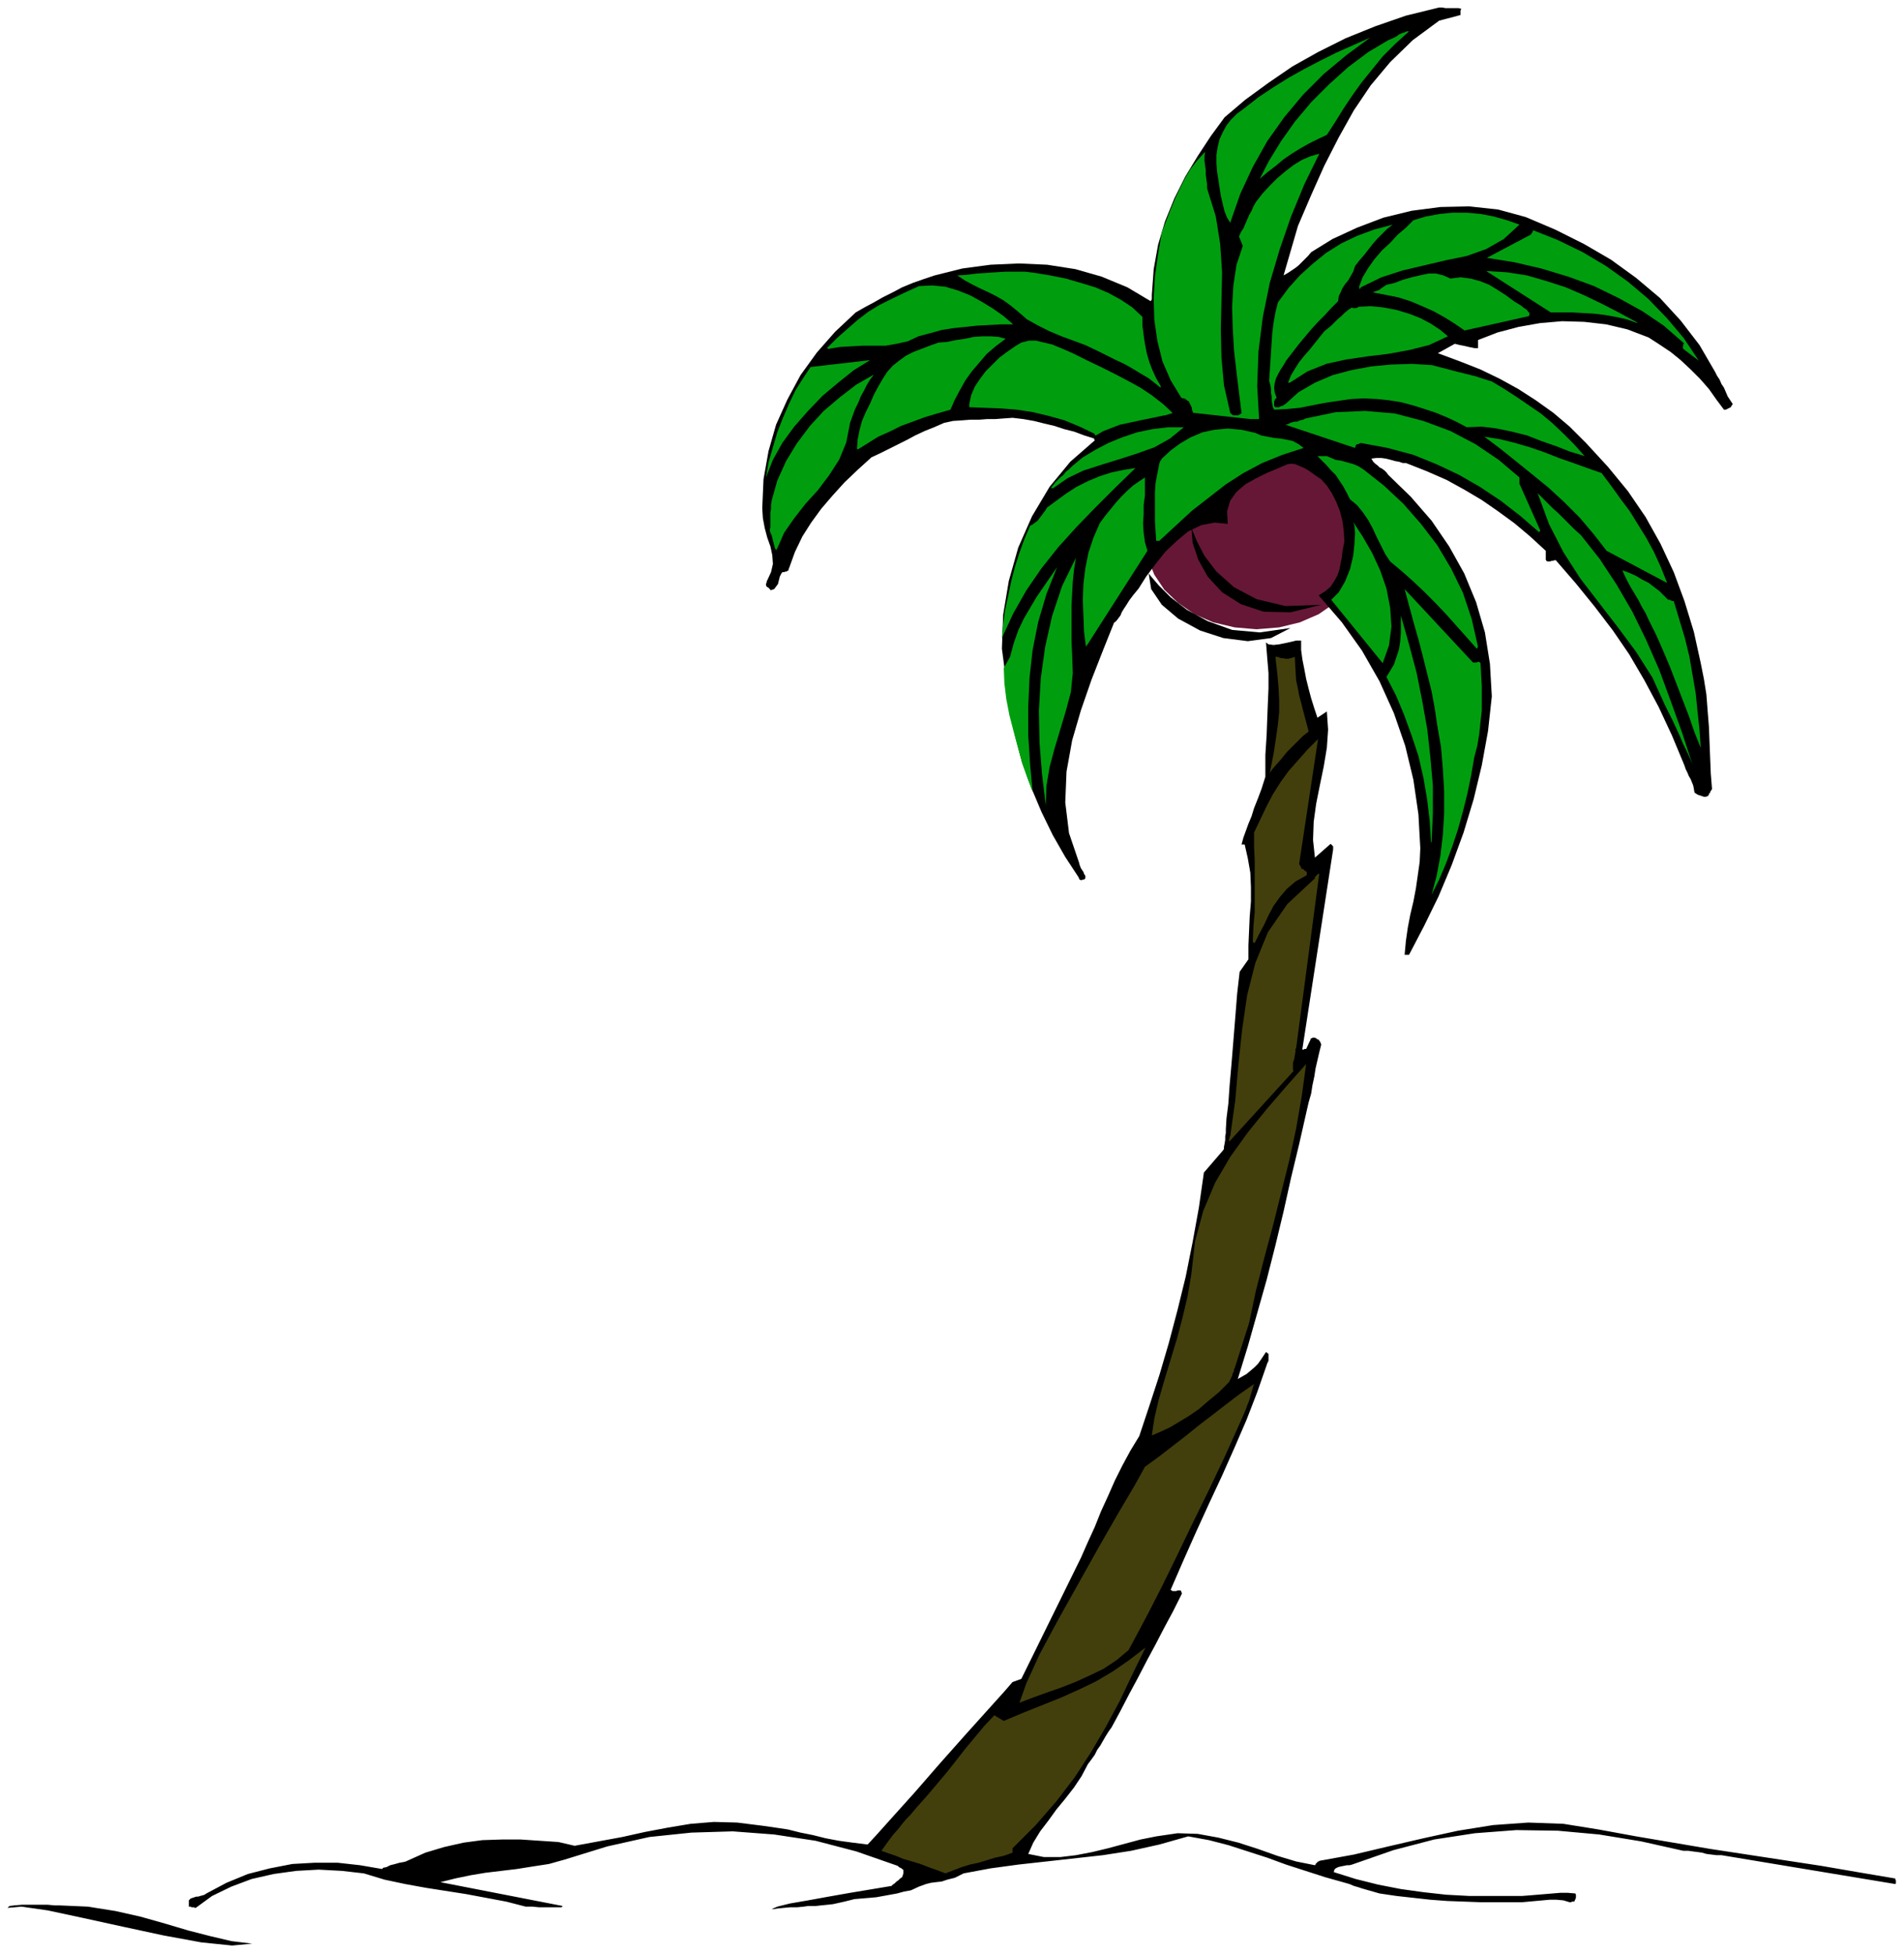 <svg xmlns="http://www.w3.org/2000/svg" fill-rule="evenodd" height="503.287" preserveAspectRatio="none" stroke-linecap="round" viewBox="0 0 3035 3115" width="490.455"><style>.pen1{stroke:none}.brush2{fill:#000}.brush3{fill:#423f0c}.brush4{fill:#009e0f}.pen2{stroke:none}</style><path class="pen1" style="fill:#661736" d="m2003 718 36 3 33 8 30 14 26 17 22 21 16 24 11 27 3 28-3 29-11 27-16 24-22 21-26 18-30 13-33 8-36 3-35-3-34-8-30-13-26-18-22-21-16-24-11-27-3-29 3-28 11-27 16-24 22-21 26-17 30-14 34-8 35-3z"/><path class="pen1 brush2" d="m1815 938 12-19 15-20 16-20 18-17 18-15 21-10 21-4 21 2-1-20 5-17 10-14 14-12 16-9 18-9 17-7 16-7 7-1 6 1 7 3 7 3 7 4 7 5 7 5 6 4 9 10 8 12 7 14 6 15 4 16 2 16 1 16-3 15-1 10-2 10-2 10-3 9-5 9-6 9-8 7-11 7 37 43 32 45 28 49 23 51 18 52 13 54 8 55 3 54-1 22-3 21-3 21-4 21-5 21-4 21-3 21-2 22h7l24-46 23-47 21-50 19-52 16-53 13-54 10-55 6-55-3-52-8-50-14-48-19-46-24-43-28-41-33-38-36-35-3-4-3-3-4-3-4-2-3-3-4-3-3-3-3-5 8-1h8l7 1 8 2 7 2 6 1 6 2h5l33 13 32 14 29 16 27 16 26 18 26 19 25 21 25 23v14l1 2 2 1h4l2-1h2l3-1h2l32 37 30 37 29 38 26 38 24 41 23 43 21 45 20 48 2 6 3 6 2 5 3 5 2 5 2 5 1 5 1 6 1 1 3 2 2 1 3 1 3 1 3 1h3l3-1 1-1 1-1v-2l2-1v-2l1-1 1-2 1-1-2-25-1-25-1-25-1-25-2-25-2-26-4-25-5-25-11-50-15-49-17-46-21-45-24-43-28-41-32-39-35-38-26-26-26-22-28-20-28-18-29-16-31-15-33-13-35-13 27-15 4 1 4 1 5 1 5 1 4 1 5 1 5 1h5v-13l31-12 34-9 34-6 35-3 35 1 35 4 34 8 34 13 17 11 18 12 16 13 16 15 15 15 14 16 12 17 12 16h3l2-1 2-1 2-1 2-1 1-2 2-3-4-6-4-6-3-7-3-7-4-6-3-7-4-6-3-6-25-43-30-39-33-36-38-32-40-29-43-25-46-23-47-20-44-12-46-5-46 1-46 6-45 11-42 16-39 18-34 21-5 6-5 5-5 5-5 5-5 4-6 4-6 4-7 4 23-79 21-49 21-47 23-45 24-43 27-40 31-37 36-35 42-31 34-9v-7l1-2v-1l-4-1h-21l-5-1h-5l-53 13-49 17-47 19-44 22-41 23-38 26-37 27-33 28-22 30-21 32-20 33-17 34-15 37-11 37-7 39-3 41v7l-1 2-1 1-37-22-41-17-42-12-45-7-45-2-45 2-45 6-44 11-18 6-17 6-17 7-15 8-16 8-14 8-15 8-14 8-33 31-29 33-26 36-21 39-18 40-12 42-8 45-2 46 1 16 3 16 4 15 5 14 3 14 1 14-3 13-6 13-1 2v2l-1 1v3l1 2 1 1h1l1 1 1 1 1 1 1 1v1l6-2 3-4 3-4 1-4 1-4 1-4 2-4 2-3h3l2-1h2l1-1 2-1v-2l1-2 9-25 12-25 14-22 16-22 18-21 19-21 21-20 22-20 15-7 14-7 14-7 14-7 13-7 15-7 15-6 16-7 14-3 15-1 13-1h14l13-1h13l13-1 14-1 17 2 17 3 16 4 17 4 15 5 16 4 16 6 16 5v2h1v1l-39 34-33 40-28 47-22 50-15 53-9 54-2 54 7 53 5 44 9 42 11 42 15 41 16 38 18 37 20 35 21 32 1 2v1l1 1 2 1h1l2-1h2l2-2v-4l-2-3-1-3-2-3-2-3-2-5-1-4-16-47-6-49 2-49 9-50 14-48 17-49 18-46 18-45h1l1-1 1-1 1-1 3-4 3-4 2-5 3-5 4-6 5-8 6-8 9-11z"/><path class="pen1 brush2" d="m1383 2940 13-14 26-29 36-40 40-46 40-45 36-40 27-30 13-15 14-5 95-193 11-25 11-24 10-25 11-24 11-25 12-24 13-24 14-23 16-48 16-49 15-51 14-53 13-53 11-55 10-55 8-56 31-36 1-2v-3l1-5 1-6v-6l1-5v-6l1-17 3-24 2-29 3-34 3-37 3-37 3-38 4-35 14-20v-22l1-23 1-23 2-24v-23l-1-23-4-23-5-22h-5l3-11 4-11 4-11 5-12 4-13 6-15 6-16 6-19v-35l2-31 1-27 1-25 1-23v-24l-2-24-2-25 4 3 8 1 9-1 10-2 9-2 8-2h8v15l2 15 3 15 3 16 4 16 4 15 5 16 5 15 15-10 2 29-2 29-5 30-6 29-6 30-4 29-1 29 3 28 25-22 1 1 1 1 1 1 1 1v5l-49 318v1h2l1-1h3l7-15v-1l1-1h1l1-1h4l2 1 1 1 2 1h1l1 2 1 1 1 2 1 3-3 12-3 13-3 13-2 13-3 14-2 13-4 14-3 13-12 53-13 54-12 54-13 54-14 55-15 53-15 53-16 52 7-4 7-4 6-5 7-6 5-5 5-7 4-6 4-6 1 1h1v1h1l1 1v11l-1 2-1 2-1 3-15 43-17 44-19 44-20 45-21 45-21 46-20 45-20 46 3 2h6l2-1h5l1 2 1 3-14 28-14 26-14 27-14 26-14 27-14 26-14 27-14 26-5 7-5 8-4 7-4 7-5 7-4 8-5 7-6 8-10 19-12 18-14 18-14 17-13 18-13 17-11 18-8 18 25 5h26l25-3 26-5 25-6 26-7 26-7 25-5 34-5 32 1 33 6 32 8 31 10 31 11 30 9 30 6 1-1v-1l1-1 1-1 1-1 1-1h1l1-1 55-10 55-13 56-13 55-12 56-9 56-4 56 2 56 9 60 11 59 10 59 10 59 9 59 9 59 9 58 10 59 10h1v2l1 1v5l-1 1-277-46h-8l-8-1-8-1-7-2-7-1-8-1-7-1h-8l-67-15-67-11-66-6-66-1-66 5-65 10-65 17-66 23-4 1h-4l-5 1-5 1-4 1-4 2-2 2-1 4 35 11 36 9 36 7 36 5 36 4 37 2h84l13-1 12-1 12-1 12-1 12-1h12l12 1 1 2v5l-1 2v1l-1 1v1l-1 1h-3l-2 1h-2l-10-3-11-1h-11l-11 1-11 1-11 1-11 1h-65l-27-1-27-1-27-2-27-3-27-3-27-4-7-2-7-2-7-2-7-2-6-2-7-2-7-3-7-2-32-9-31-10-31-10-30-11-31-10-31-10-31-8-33-6-46 13-45 10-45 7-45 5-45 5-45 5-44 6-43 8-14 7-12 3-9 3-9 1-8 1-8 2-11 4-13 6-11 2-11 3-11 2-11 2-11 2-11 1-12 1-12 1-8 2-8 2-9 2-9 2-9 1-10 1-9 1h-12l-7 1-10 1h-11l-11 1-10 1-6 1h-3l9-4 20-5 29-5 33-6 34-6 30-5 24-4 12-2 2-2 3-2 3-3 3-2 3-3 3-2 1-3 1-3v-6h-1l-1-1-1-1-2-1-2-1-2-2-66-23-65-17-66-10-66-5-66 2-67 7-67 15-68 21-25 7-26 4-25 4-25 3-25 3-24 4-24 5-24 6 195 38-2 2h-36l-10-1h-11l-31-8-32-6-32-6-32-5-32-5-33-6-33-7-33-10-35-4-37-2-36 2-36 5-35 8-32 12-31 15-26 19h-1l-2-1h-4l-1-1h-3v-10l1-1 1-1 1-1 3-1 3-1 3-1h3l3-1 4-1 3-1 3-2 32-17 34-14 35-9 36-7 36-2h36l36 4 35 6 2-2 5-1 6-3 8-2 7-2 6-1 4-1 2-1 29-13 30-9 31-7 30-4 31-1h30l30 2 30 2 26 6 38-7 38-7 36-8 37-7 36-6 37-3 37 1 40 5 21 3 20 3 20 5 20 4 20 5 21 4 22 3 24 3z"/><path class="pen1 brush2" d="m712 2983 150-28-29-6-29-2-27 1-27 4-27 6-28 8-28 9-29 11 18 5 18 1 16-1 14-3 10-3 5-2v-1l-7 1z"/><path class="pen1 brush3" d="m1405 2950 11 4 12 4 12 5 14 4 13 4 13 5 14 5 13 5 13-5 13-5 13-4 14-3 13-4 13-4 14-3 14-5v-6 1-2l37-37 33-38 29-38 26-40 24-41 22-41 20-42 21-43-26 20-26 18-27 16-27 13-29 13-30 12-30 12-31 13-15-9-16 17-15 18-15 18-14 18-15 19-16 19-16 19-17 19-5 6-5 6-6 6-6 7-7 9-8 9-9 12-10 14z"/><path class="pen1 brush3" d="m1799 2630 14-26 18-34 21-41 23-47 25-52 27-55 27-57 26-58 3-7 3-7 2-6 3-7 2-7 2-7 2-7 2-6-23 16-21 16-22 17-21 16-21 17-22 17-22 17-22 16-16 29-26 44-31 54-33 59-33 59-29 54-21 46-11 31 21-8 22-8 23-8 23-9 22-10 23-11 21-14 19-16zm161-811h-1v-3l1-2v-2l1-1 8-57 5-57 6-56 8-55 13-51 20-49 31-45 44-41v-2l1-1 1-1 1-1 1-1 1-1h1l1-1-37 279-1 1v4l-1 6-1 6-2 6v11l1 2-102 112zm104-772-6 2-5 1h-4l-4-1h-3l-3-1-3-1h-3l3 26 2 23 1 20v19l-2 20-3 21-4 26-6 30 5-7 7-8 7-8 8-10 9-9 9-9 8-8 9-7-5-19-4-15-3-12-3-11-2-11-3-14-1-16-1-21zm-105 1156 3-6 2-4 1-4 1-2 1-2v-3l1-1 23-72 11-52 13-51 14-52 13-52 13-52 11-51 9-52 7-51-32 36-31 36-30 37-28 39-24 41-19 45-13 48-6 53-6 35-8 34-9 34-10 33-10 33-9 31-7 30-4 27 14-6 15-7 15-9 15-9 16-11 15-13 17-14 16-16z"/><path fill="none" style="stroke:#000;stroke-width:1;stroke-linejoin:round" d="M1972 2192v2l-1 1h0"/><path class="pen2 brush4" d="m2122 956 82 101 10-28 4-30-2-30-6-31-10-29-13-28-15-26-15-23 2 6 1 12-1 17-2 19-5 21-8 20-10 17-12 12z"/><path class="pen2 brush3" d="m2000 1503 7-14 8-15 7-15 8-15 10-14 11-13 14-12 18-10v-5l-1-1-2-1-1-1-1-1-1-1h-2l-1-1v-2l-1-1-1-2-1-1v-2l30-198-17 17-15 17-15 17-13 18-12 19-10 19-10 21-10 21v22l1 22v83l-2 22-1 25 1 1 1 1h1z"/><path class="pen2 brush4" d="m2282 1426 12-24 11-26 10-27 9-27 8-29 7-28 6-29 5-29 5-19 3-19 2-19 2-18v-38l-1-18-1-19-1-1-1-1h-3l-1 1h-6l-109-117 7 26 7 26 8 28 7 27 7 28 7 28 5 27 4 27 6 35 3 35 2 35v35l-2 34-4 34-6 32-8 30z"/><path class="pen2 brush4" d="m2282 1342 2-45v-45l-4-45-5-45-8-45-9-45-12-45-13-46v28l-1 13-2 13-4 12-4 12-6 10-6 10 15 29 13 31 12 33 11 33 8 35 6 35 4 34 2 34 1-1zm-615-58 1-31 5-30 8-30 9-30 9-30 8-30 3-30-1-30-1-20v-58l1-19 1-19 2-19 3-19-22 45-16 48-11 49-7 50-3 52 1 51 4 50 6 50z"/><path class="pen2 brush4" d="m1646 1262-4-44-3-46v-45l2-46 5-45 9-45 13-44 17-43-11 16-11 16-11 16-10 17-10 17-9 19-7 20-6 22-10 18 1 24 3 25 5 26 7 27 7 26 7 25 8 23 8 21zm1052-43-17-52-18-50-18-49-21-48-22-45-25-43-27-41-30-38-10-9-9-9-9-9-8-8-9-8-8-8-8-8-8-8 18 49 23 45 27 42 30 39 30 39 29 39 26 41 20 44 6 12 6 12 6 13 6 13 5 12 6 12 5 11 4 10zm13-27-2-29-3-28-3-30-5-29-5-29-7-29-9-30-9-30h-3l-1-1h-1l-1-1h-3l-7-7-7-7-8-6-9-7-10-5-10-6-11-5-11-4 4 9 5 10 5 9 6 10 6 10 5 10 6 10 5 11 12 24 11 25 11 26 10 26 10 26 10 26 9 26 10 25zm-355-161-10-44-14-42-19-39-22-37-26-34-28-32-31-29-33-26-8-5-7-3-7-2-7-2-8-2-7-1-7-3-7-3h-15l7 7 7 7 7 8 8 8 6 9 6 9 6 11 5 10 11 9 9 11 9 13 7 13 6 13 7 14 7 14 8 12 18 15 18 16 18 17 18 18 18 19 16 18 17 19 15 17 1-1v-1l1-1zm-623-3 96-150-4-14-2-15-1-15 1-14v-15l2-15v-29l-9 6-10 7-9 8-10 10-9 10-8 10-9 11-8 11-10 23-8 24-5 25-3 25-1 25 1 26 1 25 3 24 1-2 1-1z"/><path class="pen2 brush4" d="m1597 1017 18-39 21-37 24-35 27-34 29-32 30-31 31-31 33-32-19 3-19 4-19 6-19 8-18 9-17 11-15 11-15 11-3 5-3 4-3 4-3 4-3 4-4 3-4 3-4 2-9 21-8 22-7 22-6 23-5 24-5 23-3 22-2 22zm1060-89-10-25-11-24-12-22-13-21-13-21-15-20-15-21-15-20-23-8-22-8-23-8-23-9-23-8-24-7-24-6-25-4 24 18 25 20 26 21 27 22 25 23 25 25 22 26 21 27 96 51v-1zm-1418-54 11-25 16-23 18-23 20-22 18-24 16-25 11-27 6-31 4-11 4-11 5-10 4-10 5-9 5-10 5-8 6-8-28 16-26 20-26 22-22 24-21 28-17 28-14 31-9 32-1 7v6l-1 6v23l-1 5 1 4 2 4 1 4 1 4 1 4 1 4 1 4 2 4 1-1v-1l1-1zm609-12 26-24 26-24 27-21 27-21 28-18 30-16 32-13 34-11-8-6-9-5-9-2-11-2-10-1-11-2-10-2-9-4-22-5-22-2-21 2-19 4-19 8-17 10-15 11-14 13-1 2-1 1-1 2v1l-1 1v1l-3 15-3 16-1 15v46l1 16 1 15h5zm607-17-33-74v-10l-33-28-37-25-40-21-43-16-46-12-47-4-47 2-48 10-4 2-5 1-4 2h-4l-4 1-3 1-4 2-4 1 111 37v-1l1-2v-1l1-1 1-1h2l2-1 2-1 43 8 41 11 37 15 36 17 33 19 33 22 31 24 30 26h1v-1l1-1v-1zm-776-67 23-16 25-12 28-9 29-9 28-9 28-10 25-14 22-18h-25l-25 3-24 5-24 8-22 9-21 11-20 12-17 14-5 5-5 4-4 5-5 4-4 4-4 4-4 5-3 4h4z"/><path class="pen2 brush4" d="m1221 761 11-28 15-27 19-26 22-25 23-24 25-21 25-20 26-16-95 11-12 18-12 19-10 21-10 23-9 23-7 24-7 24-4 24zm1305-34-17-19-17-17-18-17-18-15-19-13-19-13-20-13-20-12-13-4-12-4-12-3-12-3-12-3-11-3-12-3-11-3-32-2-33 1-32 3-32 6-30 8-28 12-26 15-21 19-2 1-1 1-2 1h-2l-1 1-2 1h-6l-1-1-1-1v-7l1-2v-1l1-1 1-1 1-1-3-8-1-8 1-8 2-7 4-8 4-7 4-6 4-7 10-13 10-13 10-12 10-12 11-12 11-11 10-11 11-11 1-8 3-6 3-7 4-6 5-6 4-7 4-7 3-9 7-9 7-8 7-9 7-9 7-8 8-8 8-8 9-7-30 8-27 10-25 12-24 15-21 17-21 19-18 20-17 23-4 16-3 17-2 16-1 15-1 16-1 15-1 15-1 15 2 7 1 6v6l1 6v6l1 6 1 5 2 4 20-1 21-2 20-4 21-4 20-3 21-3 20-1 21 1 19 2 19 3 19 5 19 6 18 6 17 7 17 8 15 8 24-1 24 3 24 5 24 6 23 9 23 8 23 9 23 7zm-1158-11 16-10 16-10 18-8 18-9 19-7 19-7 20-6 21-6 7-16 8-15 9-16 10-14 12-14 12-14 14-12 16-12-11-3-13-1h-13l-14 1-14 3-14 2-14 3-14 1-14 5-13 5-13 5-12 6-11 8-10 8-9 10-7 11-7 12-7 13-6 14-7 14-6 14-4 15-3 15-1 15h2zm379-22 12-7 13-5 13-5 14-3 14-3 14-3 15-3 14-3h2l2-1h2l1-1h2l1-1h2l1-1-15-14-18-14-18-12-20-11-21-11-22-11-21-10-22-11-11-5-12-5-12-5-13-3-12-3h-12l-12 3-10 6-13 9-12 9-11 11-11 11-9 12-8 12-6 14-3 14v5l25 1 26 1 25 2 26 4 25 6 25 7 24 10 23 11 1 1v1l1 1h1z"/><path class="pen2 brush4" d="M1993 668h14l-3-53 2-55 7-55 11-54 16-54 18-52 21-51 24-49-14 4-14 6-13 8-13 10-13 11-12 12-12 13-10 13-4 7-3 7-4 7-3 7-3 7-3 7-4 6-3 7 6 15-10 30-5 33-2 34 1 34 2 35 4 35 4 33 4 32v1h-1l-1 1-1 1h-1l-1 1h-8l-2-1-1-1-1-1-1-1-10-44-4-44-1-45 1-45 1-46-3-45-7-44-14-45v-7l-1-7-1-8v-7l-1-7-1-7v-8l1-7-12 13-11 14-9 15-8 16-8 17-7 17-7 18-7 18-6 35-5 35-2 35 1 35 5 34 8 32 13 30 17 28 3 1h2l1 1 2 1 1 1 1 1h1l1 1 1 2 1 2 1 2 1 2 1 3v2l1 3 1 2 91 10zm-143-53-7-12-6-13-5-13-4-14-3-15-2-14-2-15v-14l-16-15-18-12-20-11-21-9-23-7-24-7-25-5-24-4-16-2h-31l-16 1-15 1-15 1-16 2-15 1 12 8 13 7 12 6 13 6 12 6 12 7 11 8 11 9 15 13 18 10 18 9 19 8 19 7 19 7 19 9 18 9 12 6 11 5 11 6 10 6 10 6 10 6 9 7 10 8v-3zm206-5 28-18 30-12 32-7 34-5 33-4 33-6 32-8 30-14-12-10-15-10-17-9-18-7-20-6-21-4-20-2-19 1-2 1-2 1h-6l-1-1-6 4-6 5-5 5-6 5-5 5-5 5-6 5-5 4-8 10-8 10-8 10-8 9-8 10-7 11-6 10-5 12h3zm652-35-24-36-27-32-30-31-32-27-35-25-37-22-39-19-40-16v1h-1v2l-1 1-1 1v1l-1 1-70 37 44 7 43 10 43 13 41 15 39 19 38 21 34 23 31 27 1 1v1l-1 1v3l-1 1 1 2v1l25 19zm-1387-19 18-3 18-1 18-1h37l17-3 18-4 17-8 19-5 18-5 19-3 19-2 19-2 19-1 19-1h19l-15-13-17-12-18-11-18-10-20-8-20-6-21-2-21 1-22 10-21 10-20 10-18 11-17 13-16 14-17 15-16 16h1l1 1h1zm1017-30 94-21 5-1 1-3v-2l-2-2-2-3-3-2-3-2-2-2-13-8-12-9-14-9-13-8-15-6-15-4-16-2-16 2-11-5-12-3h-12l-14 3-13 3-14 4-13 5-13 3-3 2-3 2-3 2-2 2-3 1-3 1-2 1-3 1 21 4 20 4 19 6 19 8 18 8 18 10 16 10 16 11 2-1h1z"/><path class="pen2 brush4" d="m2608 513-26-14-27-14-29-14-30-13-31-10-31-9-32-5-33-2 103 66h35l17 1 17 1 17 2 17 3 18 4 17 6v-1h-1l-1-1zm-439-55 33-16 34-11 34-8 34-8 34-7 31-11 28-16 25-23-20-7-21-6-21-4-22-2h-22l-21 2-22 4-20 6-12 12-13 11-12 13-13 12-12 14-10 14-9 15-6 16h1v2l1 1v1-1l1-3zm-208-103 16-46 20-43 23-41 27-38 30-36 33-33 36-30 38-28-27 12-27 12-26 13-25 13-25 14-24 15-24 16-23 18-11 8-10 10-7 9-6 11-5 11-3 12-2 13v13l1 13 2 13 2 13 2 13 3 13 3 12 4 10 5 8z"/><path class="pen2 brush4" d="m2008 285 13-11 13-10 12-10 13-9 13-8 14-8 14-7 15-7 13-20 13-21 14-21 15-21 17-21 17-21 20-20 22-20h-4l-4 2-4 1-4 2-4 3-4 2-4 2-5 2-32 19-32 24-30 27-29 29-26 31-22 31-19 31-15 29z"/><path class="pen2 brush2" d="m1899 840 2 25 9 27 15 27 23 25 30 19 36 12 43 1 49-12-57 2-46-11-36-19-28-25-19-25-12-23-7-17-2-6zm-68 74 4 25 17 25 26 22 35 19 37 12 39 5 37-5 31-16-49 7-44-4-39-14-33-18-26-20-19-19-12-14-4-5zM94 3037l46 2 44 7 40 9 39 11 37 11 35 9 34 8 33 4-32 3-49-5-60-11-65-14-64-14-56-12-42-6-22 2 3-3 8-1 12-1h41l11 1h7z"/></svg>
